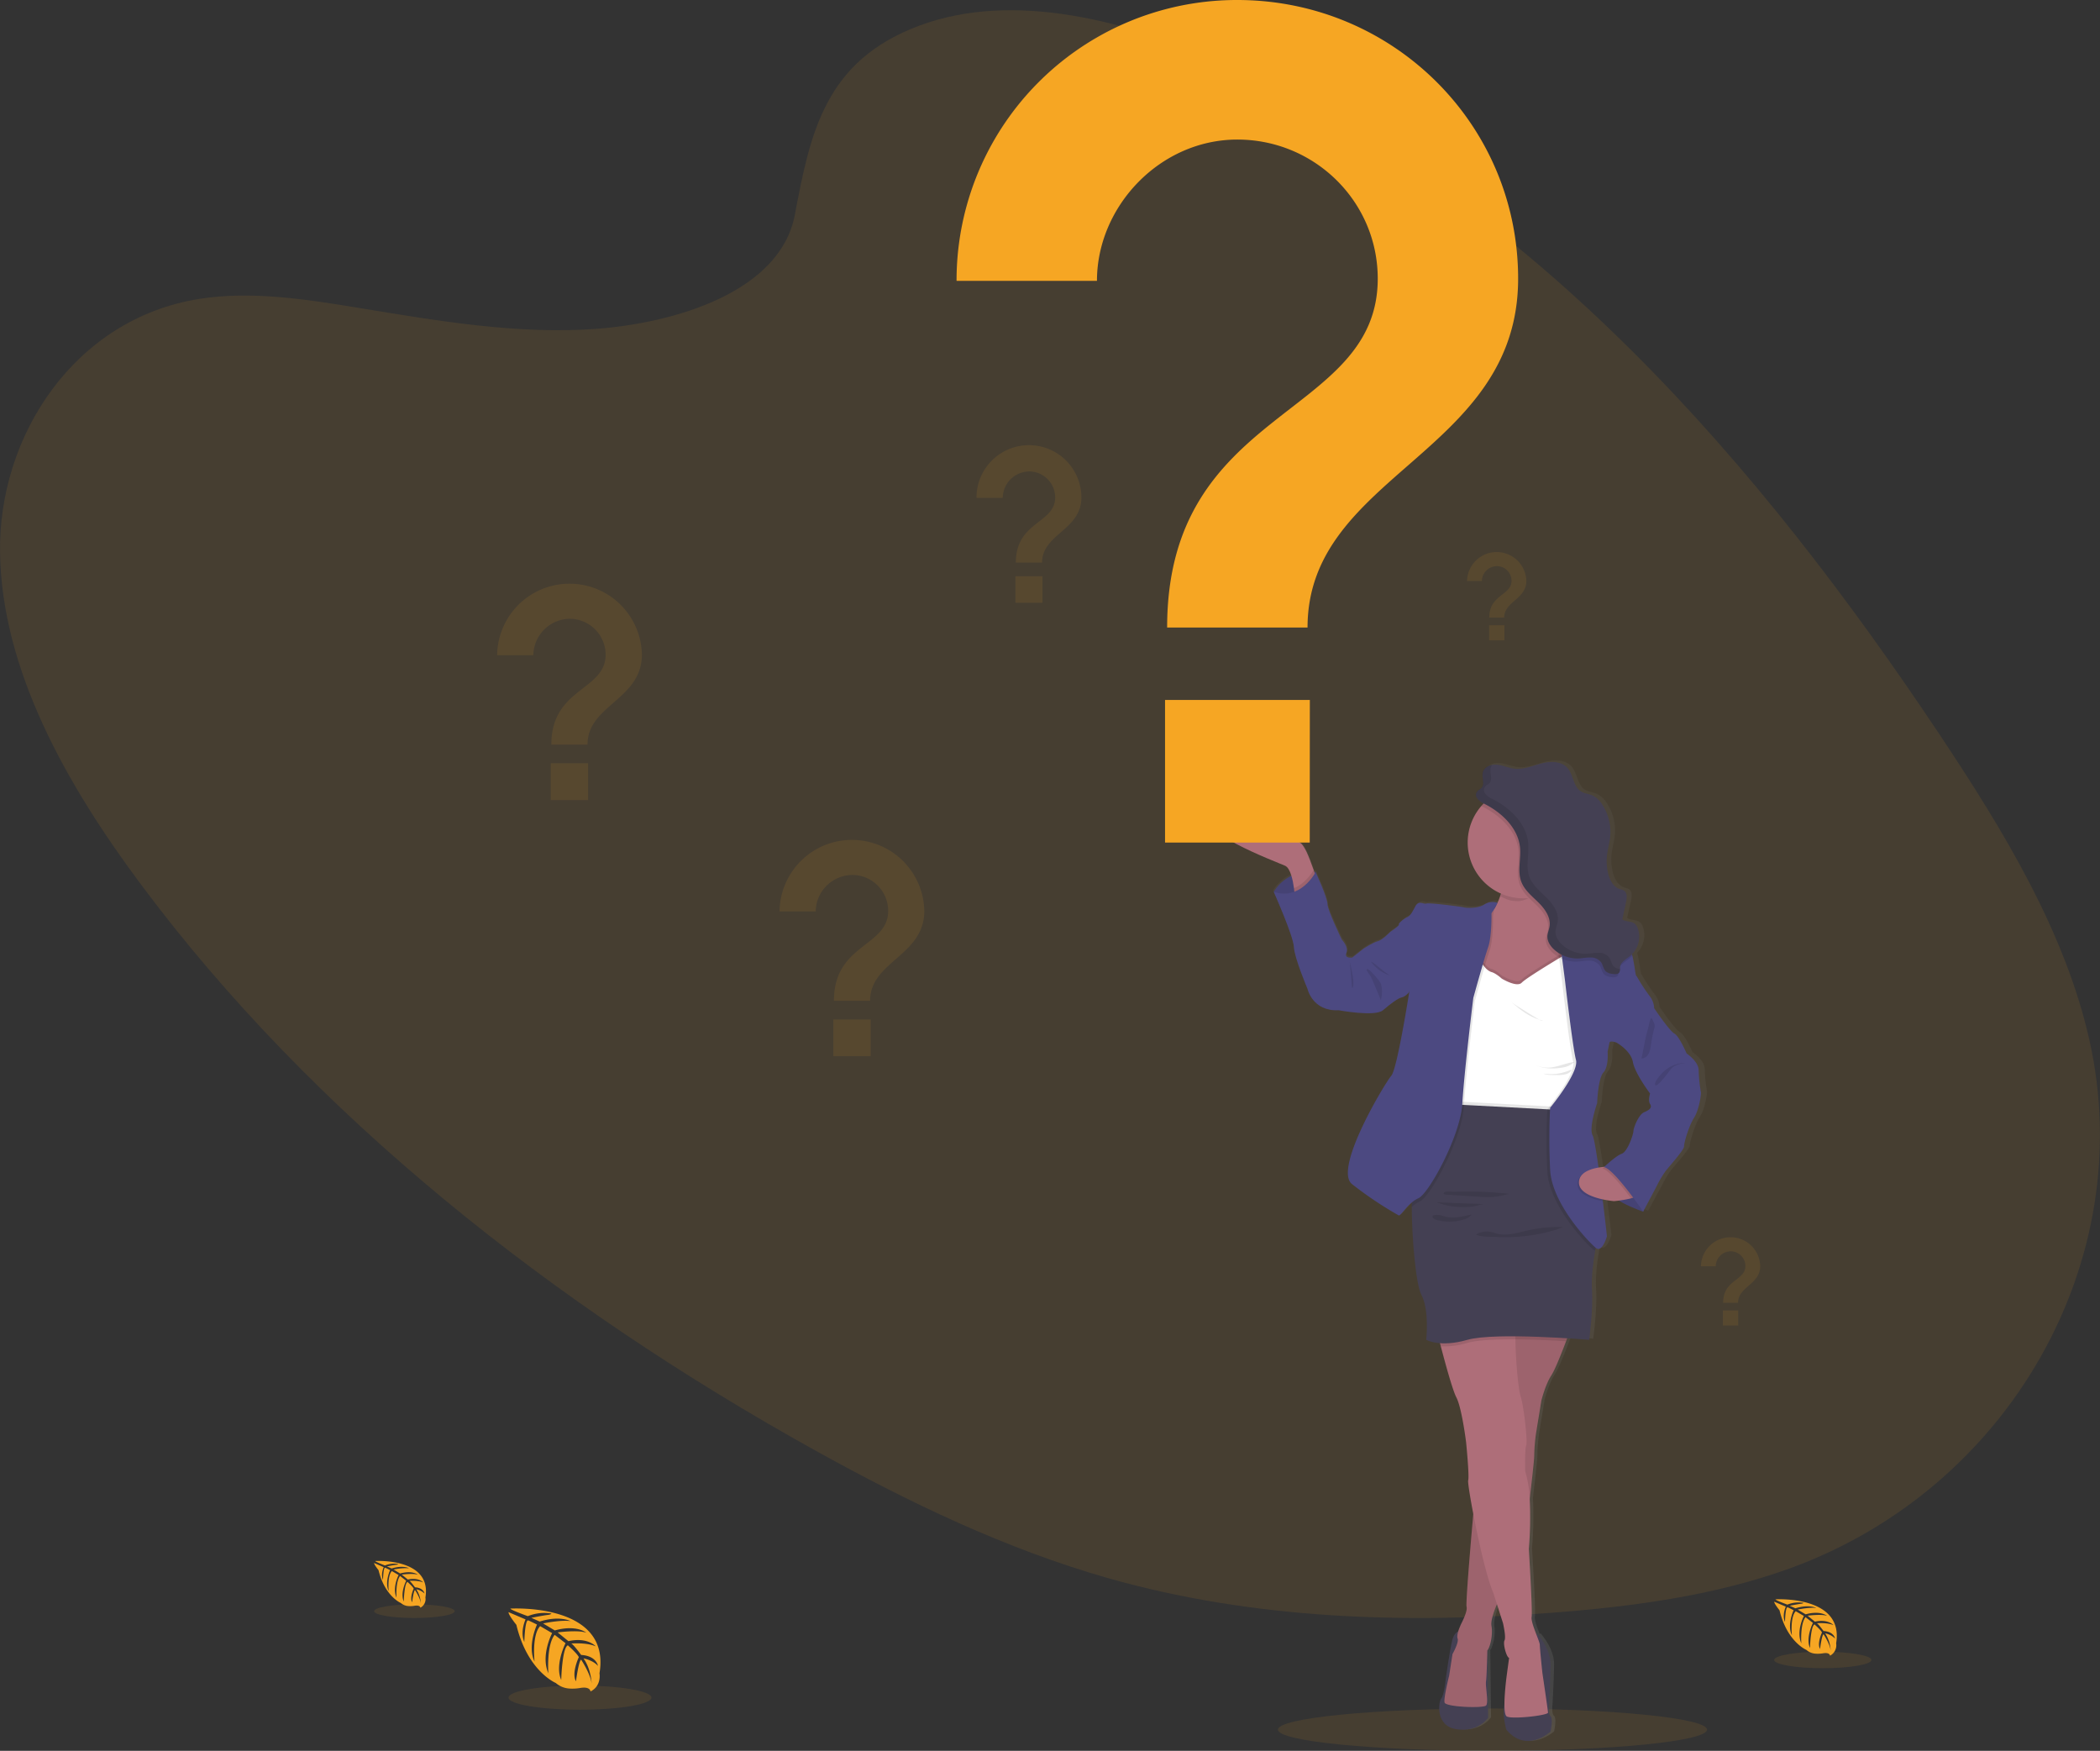 <svg data-name="Layer 1" xmlns="http://www.w3.org/2000/svg" width="1003.92" height="836.78" viewBox="0 0 1003.92 836.78"><rect x="0" y="0" width="1003.92" height="836.78" fill="#333333" stroke="none"/><defs><linearGradient id="a" x1="795.24" y1="863.66" x2="795.24" y2="394.91" gradientUnits="userSpaceOnUse"><stop offset="0" stop-color="gray" stop-opacity=".25"/><stop offset=".54" stop-color="gray" stop-opacity=".12"/><stop offset="1" stop-color="gray" stop-opacity=".1"/></linearGradient></defs><title>questions</title><ellipse cx="713.5" cy="826.66" rx="102.56" ry="10.11" fill="#f6a623" opacity=".1"/><path d="M439.53 12.24C484.7-4.55 539.69 9.89 586.65 30.95c147.49 66.16 254.94 191.75 340.31 319.7 30.91 46.33 60.27 94.7 71.89 146.42 23.66 105.27-38.05 214.25-143 252.44-35.69 13-74.9 18.33-114.17 21.3-69.83 5.29-142.13 3.19-211.4-16.4-49.4-14-96.13-36.52-140.95-61.4-125.17-69.52-239.48-159.8-321.79-270.08C31.44 374.56.9 320.03.02 264.22s35.49-111.89 95.33-121.38c24.74-3.92 50.91.16 76.44 4.36 37.59 6.19 75.69 12.7 112.85 10 38.39-2.81 88.32-17.81 95.32-54.46 7.41-39.35 14.46-73.73 59.57-90.5z" fill="#f6a623" opacity=".1"/><path d="M244.02 768.81s48.26-2.91 42.57 30.91c0 0 1.13 6-4.29 8.69 0 0-.08-2.51-4.95-1.66a21.8 21.8 0 0 1-5.24.26 10.93 10.93 0 0 1-6.41-2.65s-13.57-5.6-18.84-27.78c0 0-3.91-4.83-3.75-6.08l8.14 3.48s-2.78 5.88-.59 10.76c0 0 .26-10.54 1.83-10.3.31.05 4.23 2 4.23 2s-4.79 10.23-1.18 17.67c0 0-1.37-12.61 2.67-16.93l5.74 3.35s-5.6 10.57-1.8 19.19c0 0-1-13.23 3-18.38l5.2 4s-5.26 10.42-2.05 17.58c0 0 .41-15.41 3.17-16.57 0 0 4.55 4 5.24 5.66 0 0-3.6 7.56-1.37 11.55 0 0 1.37-10.26 2.5-10.31 0 0 4.52 6.8 5 11.46 0 0-.2-6.93-3.91-12.11 0 0 4.38.75 6.94 3.59 0 0-.71-4.81-8.05-5.23 0 0-3.74-5.15-4.75-5.47 0 0 7.31-.61 11.74 1.36 0 0-3.9-4.54-13.08-2.48l-5.13-4.18s9.63-1.32 13.7.14c0 0-4.69-4-15.08-1.09l-5.58-3.34s8.2-1.77 13.09-1.13c0 0-5.16-2.78-14.73.23l-4-1.79s6-1.18 7.77-1.37 1.85-.67 1.85-.67a20.82 20.82 0 0 0-11.29 1.25s-8.46-3.03-8.31-3.61z" fill="#f6a623"/><ellipse cx="277.26" cy="811.36" rx="34.16" ry="5.77" fill="#f6a623" opacity=".1"/><path d="M179.37 746.06s27.21-1.64 24 17.43a4.63 4.63 0 0 1-2.41 4.9s-.05-1.41-2.79-.93a12.13 12.13 0 0 1-2.95.14 6.06 6.06 0 0 1-3.62-1.49s-7.64-3.17-10.64-15.67c0 0-2.2-2.73-2.12-3.43l4.6 2s-1.57 3.32-.34 6.07c0 0 .15-5.95 1-5.81.18 0 2.39 1.15 2.39 1.15s-2.7 5.77-.66 10c0 0-.78-7.11 1.5-9.55l3.23 1.89s-3.15 6-1 10.82c0 0-.55-7.46 1.69-10.36l2.93 2.28s-3 5.87-1.15 9.91c0 0 .23-8.69 1.79-9.34 0 0 2.56 2.26 2.95 3.19 0 0-2 4.26-.77 6.51 0 0 .77-5.78 1.41-5.81 0 0 2.55 3.83 2.81 6.46a14 14 0 0 0-2.2-6.83 7.63 7.63 0 0 1 3.91 2s-.39-2.71-4.54-2.95c0 0-2.11-2.91-2.67-3.08 0 0 4.12-.35 6.62.76 0 0-2.2-2.56-7.38-1.4l-2.89-2.36s5.43-.74 7.73.08c0 0-2.65-2.26-8.51-.61l-3.14-1.89a28.57 28.57 0 0 1 7.37-.63s-2.9-1.57-8.3.13l-2.25-1s3.39-.67 4.38-.77 1.05-.38 1.05-.38a11.79 11.79 0 0 0-6.37.71s-4.74-1.81-4.66-2.14z" fill="#f6a623"/><ellipse cx="198.11" cy="770.04" rx="19.26" ry="3.26" fill="#f6a623" opacity=".1"/><path d="M848.78 764.39s32.85-2 29 21a5.64 5.64 0 0 1-2.92 5.92s-.06-1.71-3.37-1.13a14.81 14.81 0 0 1-3.57.17 7.35 7.35 0 0 1-4.36-1.8s-9.24-3.81-12.83-18.91c0 0-2.66-3.29-2.55-4.13l5.54 2.36s-1.89 4-.4 7.33c0 0 .18-7.18 1.24-7 .22 0 2.88 1.38 2.88 1.38s-3.26 7-.8 12c0 0-.93-8.58 1.82-11.52l3.9 2.27s-3.81 7.2-1.22 13.07c0 0-.67-9 2-12.51l3.54 2.76s-3.58 7.09-1.4 12c0 0 .29-10.48 2.17-11.28 0 0 3.09 2.73 3.56 3.85 0 0-2.45 5.15-.93 7.87 0 0 .93-7 1.7-7 0 0 3.08 4.63 3.4 7.8a16.81 16.81 0 0 0-2.65-8.24 9.29 9.29 0 0 1 4.72 2.44s-.48-3.27-5.49-3.56c0 0-2.54-3.51-3.22-3.72 0 0 5-.42 8 .92 0 0-2.66-3.08-8.91-1.68l-3.49-2.85s6.55-.9 9.33.09c0 0-3.2-2.73-10.27-.74l-3.8-2.27s5.58-1.2 8.91-.77c0 0-3.51-1.89-10 .16l-2.72-1.22s4.09-.81 5.29-.93 1.26-.46 1.26-.46a14.2 14.2 0 0 0-7.68.85s-5.78-2.14-5.68-2.52z" fill="#f6a623"/><ellipse cx="871.4" cy="793.36" rx="23.25" ry="3.93" fill="#f6a623" opacity=".1"/><path d="M914.09 553.23a71.34 71.34 0 0 1-1.09-10.66c0-4.29-5.83-8.09-5.83-8.09s-3.6-8.33-6-9.56-9.81-12.13-9.81-12.13a9.91 9.91 0 0 0-2.23-5.88 84.52 84.52 0 0 1-6.07-9.16c-1-1.22-.5-2.08-2-9.19-.08-.37-.17-.73-.28-1.07 0-.16-.1-.3-.16-.46a12 12 0 0 0 2.83-12.43 5 5 0 0 0-1.42-2.2c-1.69-1.38-4.39-.81-6.13-2.12l1.85-8.18c.44-2 .67-4.53-1.08-5.61a9.08 9.08 0 0 0-2.06-.69c-3-1-4.74-4.17-5.52-7.22a24.74 24.74 0 0 1-.6-9c.34-2.9 1.19-5.72 1.5-8.63a23.7 23.7 0 0 0-3.67-15.34 11.81 11.81 0 0 0-4.85-4.58c-1.85-.83-4-1-5.73-2-3.72-2.37-3.53-8-6.5-11.23s-8.23-3.22-12.56-2.11-8.64 3-13.08 2.53c-2.86-.32-5.54-1.62-8.41-1.92a8.86 8.86 0 0 0-2.46.11v-.09c-2.12.38-4.07 1.56-4.57 3.57a5.45 5.45 0 0 0-.14 1.46c0 1.17.28 2.39.3 3.51a3.34 3.34 0 0 1-.81 2.47c-.57.61-1.41.93-2 1.56a2.5 2.5 0 0 0-.73 1.84c0 1.78 2.22 3.35 3.71 4.07h.06c-.4.4-.8.82-1.17 1.25a26.34 26.34 0 0 0-6.62 17.49A26.7 26.7 0 0 0 817 457.92l-.21.65a37.31 37.31 0 0 1-1.47 3.78 7.49 7.49 0 0 0-6.28.7c-2.86 2-8.45 1.84-9.94 1.47s-17-2.33-18.25-1.84-3.72-1.71-5.33 1.23-2.36 4.53-4 5.27-4.47 3.06-4.09 3.55-4.1 3.43-4.1 3.43-3.85 4-6.08 4.53-6.95 3.56-6.95 3.56l-5.47 4.28s-4.09.62-2.85-2.2-2.24-6.37-2.24-6.37-6.95-14.09-6.95-17-5.71-15.32-5.71-15.32l-.7-.07-.32-.91c-1.05-2.95-2.41-6.57-3.45-8.69-2-4.05-3.23-4.47-3.23-4.47s-24.08-18.08-39.72-12.57 28.55 21.93 32.52 23.65c1.39.6 2.39 2.54 3.09 4.81a20.58 20.58 0 0 0-8.55 7.69s9.56 21.19 9.81 26.46 6.58 20 6.58 20 2.36 10.91 15.14 10.29c0 0 17.63 3.24 21.48 0s7.32-5.78 9.19-6.15a7.25 7.25 0 0 0 3.47-2.45s-5.83 36.75-8.69 39.94-28.13 44.45-19.06 51.83a181.21 181.21 0 0 0 22.71 15c.77.38 3.08-3.47 6.38-6.2v2.13c.06 14.68 2 37 4.68 42 4 7.35 2.36 21.56 2.36 21.56a17 17 0 0 0 6.71 1.61c.12.48.26 1 .39 1.5 2.19 8.27 5.74 21.06 7.55 24.46 2.73 5.15 4.71 21.45 4.71 21.45s1.62 16 1 18.25c-.24.85.81 7.51 2.46 16-1 11.49-2.9 33.64-3.22 41.65v.58a2.44 2.44 0 0 1 0 .27v.49a7.48 7.48 0 0 0 .06 1.51 4.9 4.9 0 0 1-.17 2.28 39.82 39.82 0 0 1-2.69 6.42 30.57 30.57 0 0 0-1.2 3.1c-1 .44-2.22 1.51-2.9 4.12-1.24 4.78-3.1 18-3.1 18s-.75 8.09-2.23 9.93-3 13.35 7.57 14.82 15.14-5.6 15.14-5.6l-.37-32.08v-.06a4.86 4.86 0 0 0 .55-.87v-.08c.07-.15.15-.31.22-.49l.09-.24.16-.39a.57.57 0 0 1 0-.14 21.2 21.2 0 0 0 .9-9.55v-1.35q0-.32.06-.66v-.12l.06-.39v-.17c0-.13 0-.26.08-.4a.44.44 0 0 1 0-.1c.1-.46.22-1 .35-1.44v-.11l.15-.48c.15-.51.32-1 .5-1.54v-.1c0-.16.11-.32.17-.47v-.06c.18-.49.37-1 .55-1.42l.05-.13.16-.4.05-.12.38-.89 2.93 9.05s1.62 6.74.75 8.33 1 8.21 2.23 8.33l-1.15 8.33a127.4 127.4 0 0 0-1.11 13.85c-.08.53-.16 1-.22 1.32-.8 4.27 1.12 10.89 1.12 10.89 9.8 11.59 21.48.9 21.48.9s1.36-6.13 0-7.35-.75-5.64-.75-5.64.62-10.91.74-18.87-6.51-15-6.51-15l-.37.33c-1.21-3.12-2.59-6.76-2.3-8.39.5-2.82-1.37-32.59-1.37-32.59a176.54 176.54 0 0 0 .44-24c.16-1.35.31-2.68.46-4 .75-6.4 1.36-11.87 1.6-14.74v-.34c.06-.77.09-1.32.08-1.58 0-1 0-2.14.1-3.39.23-3.44.77-7.27.77-7.27l2.6-15.81s2-7.72 4.85-12l.34-.54c.11-.19.22-.4.34-.62l.05-.09c.11-.21.23-.43.34-.66l.05-.09c.4-.79.83-1.7 1.28-2.7 0-.08.07-.15.1-.23l.34-.76c0-.1.08-.2.13-.3s.21-.51.32-.76a2.88 2.88 0 0 0 .13-.31c.13-.3.27-.61.4-.93l.19-.46c.09-.23.19-.46.29-.69l.24-.61c.07-.15.13-.3.19-.45l.27-.69c0-.1.09-.21.13-.31.71-1.77 1.39-3.52 2-5.11.19-.5.38-1 .55-1.44 6.36.39 10.68.74 10.68.74s2-14.33 1.36-23.76c-.42-6.44.78-14.54 1.57-19 .09-.49.17-.93.25-1.33l.17.14c3.11 2.45 5.34-5.64 5.34-5.64s-.84-7.55-2-16.7l-.12-.91a47 47 0 0 0 5.43.83s1-.09 2.37-.26a65.61 65.61 0 0 0 11.94 5.4l6.61-12.2a49.64 49.64 0 0 1 4.35-7.23c2-2.45 9.06-10.29 8.94-11.76s2.36-9.93 4.84-13.73 3.47-11.44 3.35-12.05zm-27.56 9.31c-2.61 1.1-5.09 7.23-5.21 9.07s-2.86 9.92-5.71 10.9c-2.63.9-7.65 5.52-8.45 6.26-.82.07-1.75.18-2.72.34-1.09-7.73-2.17-14.13-2.86-15.42-2-3.68 2.19-15.44 2.19-15.44s.41-11.88 3-14.7 2-9.93 2-9.93.62-2.94.87-4.28 3.69 0 3.72 0 6.7 3.67 7.7 9.18 8.32 15.07 8.32 15.07-1.12 3.31 0 5-.24 2.85-2.85 3.95z" transform="translate(-98.04 -31.61)" fill="url(#a)"/><path d="M608.96 426.22a20 20 0 0 1 20-9.42v14.31h-8.69l-6.8-1.72z" fill="#4c4981"/><path d="M608.96 426.22a20 20 0 0 1 20-9.42v14.31h-8.69l-6.8-1.72z" opacity=".1"/><path d="M629.61 420.59l-10.65 7.46s-.09-1.49-.36-3.53c-.53-3.86-1.72-9.65-4.29-10.77-3.91-1.72-47.44-18.1-32-23.61s39.13 12.55 39.13 12.55 1.22.42 3.17 4.45c1 2.12 2.37 5.73 3.4 8.68.95 2.66 1.6 4.77 1.6 4.77z" fill="#ae6e79"/><path fill="#4c4981" d="M714.69 432.08l1.21-.57 3.4 3.88-2.78 5.93-4.74-1.9 1.1-4.74 1.81-2.6z"/><path d="M698.58 779.39s-3.06-.36-4.28 4.41-3.06 18-3.06 18-.73 8.07-2.2 9.91-2.93 13.33 7.46 14.79 14.92-5.59 14.92-5.59l-.37-32.07zm36.26 1.44s6.54 7 6.42 14.94-.74 18.83-.74 18.83-.6 4.41.74 5.63 0 7.34 0 7.34-11.5 10.67-21.16-.9c0 0-1.88-6.61-1.1-10.87s2.96-23.41 2.96-23.41z" fill="#444053"/><path d="M751.04 634.6s-6.6 18.46-9.42 22.74-4.76 12-4.76 12l-2.57 15.77a88 88 0 0 0-.86 10.64c.12 3.55-6.36 55.27-6.36 55.27l-10.27 13.09s-4.52 9.17-3.79 13-.49 9.91-2 11.74c0 0-.24 12-.61 14.67s1.35 10.28 0 11.62-19.32.74-19.81-1.47 2.2-12.84 2.2-12.84l1.59-10.27s3.18-5.62 2.45-7.46 1.34-6.11 1.46-6.48 3.43-6.36 2.82-8.68 3.85-51.66 3.85-51.66l12.59-88.41z" fill="#ae6e79"/><path d="M751.04 634.6s-1 2.78-2.37 6.43c-2.18 5.76-5.32 13.69-7.05 16.31-2.81 4.28-4.77 12-4.77 12l-2.57 15.78a88.68 88.68 0 0 0-.85 10.64c0 1.4-.94 10.33-2.14 20.62-1.85 15.73-4.22 34.65-4.22 34.65l-10.27 13.09s-.52 1-1.17 2.58c-1.29 3-3.11 7.87-2.62 10.38.73 3.79-.49 9.9-2 11.74 0 0-.25 12-.61 14.67s1.35 10.27 0 11.62-19.32.74-19.81-1.46 2.2-12.84 2.2-12.84l1.59-10.28s3.18-5.62 2.44-7.46 1.35-6.11 1.47-6.48 3.43-6.36 2.82-8.68c-.47-1.77 2-30.74 3.15-44.48.39-4.32.64-7.13.64-7.13l10.83-76.06.88-6.13.88-6.22z" opacity=".1"/><path d="M740.04 818.51c.11 1.35-17.25 3.31-19.73 1.84s0-19.69 0-19.69l1.13-8.31c-1.21-.13-3.05-6.73-2.2-8.32s-.73-8.31-.73-8.31l-2.88-9-1.76-5.51c-2.86-6.31-7-24.31-9.57-37.75-1.62-8.44-2.65-15.09-2.42-15.94.61-2.2-1-18.22-1-18.22s-2-16.27-4.64-21.4c-1.79-3.4-5.28-16.17-7.44-24.41-1.1-4.23-1.86-7.27-1.86-7.27s18.48-1.55 29.69-2.09c5.15-.25 8.77-.28 8.35.14s-.53 2.66-.51 5.9c.05 8.39 1.22 23.15 2.46 27.12 1.71 5.5 3.42 22 2.69 23.6s-.49 12.23-.49 12.23a55 55 0 0 1 2.16 13.27 179.39 179.39 0 0 1-.42 23.89s1.83 29.72 1.34 32.53 3.91 11.62 3.91 13.33 1.22 13.33 1.22 13.33 2.62 17.7 2.7 19.04zm9.65-357.2l-2.1 2.27-1.37 1.48-8 8.6-20.67 2.33-11-2.94-2.72-.73s0-5.52.49-12.14c.7-8.49 2.37-18.8 6.36-21.61a15.89 15.89 0 0 0 4.65-5.89 33.18 33.18 0 0 0 2-4.94c.08-.22.14-.43.21-.65a55.22 55.22 0 0 0 1.94-9.07s2.64-1.46 6.31-3.16c9.57-4.47 26.1-10.64 20.35 3.16a54 54 0 0 0-2.16 6.2c-.09.31-.17.62-.24.92-1.92 7.68-.65 12.34.78 14.91a9.33 9.33 0 0 0 .83 1.27 6.67 6.67 0 0 0 1.39 1.41l2.38 15.11.2 1.25z" fill="#ae6e79"/><path d="M746.15 418.76c-1.09 2.62.53-2.14 0 0-4.36 3.1-14.63 11.93-20.4 11.93-3.9 0-5.07-.71-8.41-2.22a54.56 54.56 0 0 0 2.15-9.71s34.61-19.08 26.66 0z" opacity=".1"/><path d="M754.96 402.69a26.68 26.68 0 0 1-23.87 26.51c-.92.09-1.85.15-2.79.15a26.66 26.66 0 1 1 26.66-26.66z" fill="#ae6e79"/><path d="M758.75 520.87l-3.8 9.91s-3.09.13-7.91.28c-16.27.52-52.12 1.18-53.72-3a10.63 10.63 0 0 1-.56-3.29c-.21-6.37 2.76-16.15 2.76-16.15s1.71-19.57 1.71-20.42-1.47-14.56-1.47-14.56l2.94-11 8.19-5.75s3.67 5.63 5.87 6.11 5.14 3.19 5.14 3.19 7.21 4.4 9.54 1.95 20.42-13.21 20.42-13.21l9.54 10.52z" opacity=".1"/><path d="M758.75 522.39l-3.8 9.9s-3.09.14-7.91.29h-.47c-2.08.07-4.46.14-7 .19-12.93.3-30.74.38-40.05-1-3.5-.5-5.79-1.22-6.17-2.2a8.83 8.83 0 0 1-.44-1.82c-.06-.46-.1-1-.12-1.47-.21-6.37 2.76-16.15 2.76-16.15s1.71-19.57 1.71-20.42-1.47-14.56-1.47-14.56l2.94-11 5.63-3.94 2.56-1.8a38.37 38.37 0 0 0 2.81 3.7 7.48 7.48 0 0 0 3.06 2.41c2.21.49 5.14 3.19 5.14 3.19s7.21 4.4 9.54 1.95c1.77-1.87 12.77-8.6 17.85-11.67 1.56-.95 2.57-1.54 2.57-1.54l1.28 1.42 8.26 9.1z" fill="#fff"/><path d="M629.61 420.59l-10.65 7.46s-.09-1.49-.36-3.53c5.26-2.22 8.46-7.13 9.38-8.7.98 2.66 1.63 4.77 1.63 4.77z" opacity=".1"/><path d="M667.03 445.91l-2.32-.62s-3.8 4-6 4.53-6.84 3.54-6.84 3.54l-5.39 4.28s-4 .62-2.81-2.2-2.2-6.36-2.2-6.36-6.85-14.06-6.85-17-5.66-15.28-5.66-15.28-7.1 13.82-20.06 9.42c0 0 9.42 21.15 9.66 26.41s6.48 19.93 6.48 19.93 2.33 10.89 14.92 10.28c0 0 17.37 3.23 21.16 0s7.21-5.77 9-6.14 3.42-2.44 3.42-2.44v-14.54z" fill="#4c4981"/><path d="M645.26 459.72s3.06 11.38 1.1 12.6zm101.78 72.81c-16.27.52-52.12 1.17-53.72-3a10.63 10.63 0 0 1-.56-3.29l53.15 2.8zm4 102.07s-1 2.78-2.37 6.43c-6.75-.41-15.69-.84-24.18-.9-3 0-5.94 0-8.72.1-5.9.18-11 .66-14.25 1.58a37.79 37.79 0 0 1-12.7 1.64c-1.1-4.23-1.86-7.27-1.86-7.27s18.48-1.55 29.69-2.09l.88-6.22z" opacity=".1"/><path d="M765.35 589.84l-2.08 4.4s-.29 1.31-.66 3.39c-.78 4.48-2 12.56-1.54 19 .61 9.42-1.35 23.72-1.35 23.72s-45-3.79-58.2 0-19.7 0-19.7 0 1.6-14.18-2.32-21.52c-2.67-5-4.55-27.32-4.61-42 0-6.77.34-11.9 1.19-12.94 2.69-3.3 14.18-36.32 14.18-36.32l2.62.14 7 .37 39.8 2.1 6.25.33.66 2z" fill="#444053"/><path d="M785.16 575.16l.37 3.92s-19.71-6.42-18.71-14.31 0-7 0-7l15.84 1.34z" fill="#4c4981"/><path d="M785.16 575.16l.37 3.92s-19.71-6.42-18.71-14.31 0-7 0-7l15.84 1.34zM658.41 462.88a17.56 17.56 0 0 0 6.94 3.61 4.52 4.52 0 0 1-2-1c-1.41-1-2.75-2.09-4.11-3.15-1.1-.86-2.47-2.29-3.82-2.64a21.06 21.06 0 0 0 2.99 3.18zm.3 5.15a8.83 8.83 0 0 1 1.52 2.41 14.57 14.57 0 0 1-.11 7.57l-3.16-7.62c-.55-1.3-1.1-2.6-1.76-3.84-.29-.53-2.11-2.74-1.9-3.2.56-1.3 4.82 3.95 5.41 4.68zm88.17 42.2a10.18 10.18 0 0 0 5.75-2.69c-3.25.41-6.33 1.69-9.53 2.36a14.16 14.16 0 0 1-8.88-.82c3.68 1.8 8.74 1.86 12.66 1.15zm-9.19-22.39a2.23 2.23 0 0 1-1.65-.41q-3.66-2.1-7.22-4.38c-2.31-1.49-5.1-3-7.07-4.88 4.85 4.38 9.37 8.08 15.94 9.67zm6.78 25.94a15.22 15.22 0 0 0 3.82-.31 5.12 5.12 0 0 0 3.14-2.06 1.8 1.8 0 0 0-1.33.21 22.44 22.44 0 0 1-12.28 1.47c1.99.85 4.54.68 6.65.69zm-23.16 56.78a40.11 40.11 0 0 1-7.81 1.53 47.19 47.19 0 0 1-6.18-.12l-10-.63-5-.32c-.59 0-3 0-1.81-1.19.6-.58 3.94-.21 4.8-.24q2.49-.08 5-.09c3.31 0 6.63 0 9.94.2 3.71.18 7.36.46 11.06.86zm-11.59 4.95c-1.7-.07-3.89.94-5.64 1.16a37.53 37.53 0 0 1-5.9.23 32.9 32.9 0 0 1-11.37-2.32c7.63.39 15.28.62 22.91.93zm-21.42 5.24a16.35 16.35 0 0 1 2.18.6c4.22 1.2 8.71.14 13-.92-1.07 1.61-3 2.3-4.93 2.74a22.86 22.86 0 0 1-9.6.35c-1-.2-3.51-.56-4-1.6-.82-1.53 2.41-1.32 3.35-1.17zm23.66 7.89a32.61 32.61 0 0 1 3.74 1c4.75 1.18 9.68-.44 14.45-1.53a67.27 67.27 0 0 1 17.49-1.62c-1.05 0-2.72.92-3.75 1.23-1.35.41-2.72.79-4.09 1.13-2.69.66-5.42 1.2-8.17 1.59a84 84 0 0 1-16.77.73c-2.56-.14-7 .12-9.19-1.17a10.13 10.13 0 0 1 6.29-1.36zm1.79-150.82s.24 11.26-1.59 16.4c-.58 1.6-1.48 4.55-2.46 7.86-1.07 3.67-2.24 7.78-3.14 11s-1.5 5.38-1.5 5.38-4.13 33.64-5.2 49.67c0 .28 0 .57-.06.84-.06.9-.16 1.84-.31 2.81-2.38 15.92-16.11 40.47-20.72 42.43a13.72 13.72 0 0 0-3.88 2.67c0-6.77.34-11.9 1.19-12.94 2.69-3.3 14.18-36.32 14.18-36.32l2.62.14c-.06-.46-.1-1-.12-1.47-.21-6.37 2.76-16.15 2.76-16.15s1.71-19.57 1.71-20.42-1.47-14.56-1.47-14.56l2.94-11 5.63-3.94c.7-8.49 2.37-18.8 6.36-21.61a15.89 15.89 0 0 0 4.65-5.89c.79.11-.65-.59-.65-.59z" opacity=".1"/><path d="M715.9 431.51a7.28 7.28 0 0 0-6.19.7c-2.82 2-8.32 1.83-9.79 1.47s-16.75-2.33-18-1.84-3.67-1.71-5.26 1.23-2.32 4.52-3.91 5.25-4.41 3.06-4 3.55-4 3.42-4 3.42l8.92 29s-5.75 36.68-8.56 39.86-27.76 44.39-18.83 51.73a177.72 177.72 0 0 0 22.38 15c1 .49 4.52-6.11 9.41-8.19s20.06-29.6 21-45.25 5.26-50.5 5.26-50.5 5.26-19.08 7.09-24.22 1.59-16.4 1.59-16.4z" fill="#4c4981"/><path d="M765.35 589.84l-2.08 4.4s-.29 1.31-.66 3.39a1.87 1.87 0 0 1-1-.45c-3.06-2.45-21-20.91-21.89-37.3-.63-12.09-.33-22.51-.13-27.15.06-1.46.12-2.34.12-2.53s13.94-16.88 12.35-22.86-5.26-38-5.26-38l-.54-4.2-.93-7.1-2.22-17.18 2.3.54a6.67 6.67 0 0 0 1.39 1.41l2.38 15.11 8.26 9.1 1.35 55.4-3.8 9.9s-3.09.14-7.91.29h-.47z" opacity=".1"/><path d="M773.05 498.39s-3.42-1.35-3.66 0-.86 4.27-.86 4.27.61 7.1-2 9.91-3 14.67-3 14.67-4.12 11.74-2.17 15.41c.71 1.33 1.81 8 2.91 16 .7 5 1.39 10.49 2 15.51 1.11 9.12 1.94 16.67 1.94 16.67s-2.21 8.07-5.27 5.62-21-20.91-21.88-37.3c-.6-11.51-.36-21.51-.16-26.44.08-2.09.16-3.27.16-3.27s13.94-16.88 12.35-22.87-5.26-38-5.26-38l-.64-4.95-.69-5.32-.16-1.17-2.21-17c.39.09 14.11 3.19 15.92 5s13 4.4 13 4.4a9.78 9.78 0 0 1 6.94 7.12c.11.34.19.7.27 1.07 1.47 7.1 1 7.95 2 9.18s-9.53 31.49-9.53 31.49z" fill="#4c4981"/><path d="M766.35 574.15c-5-1-12.42-3.31-12.25-8.41.15-4.77 5.89-6.49 10.24-7.1.7 4.98 1.39 10.49 2.01 15.51z" opacity=".1"/><path d="M781.86 571.61c-.2.43-1 .8-2.14 1.13a57.67 57.67 0 0 1-8.13 1.33s-17-1.35-16.76-9.06c.18-5.53 7.86-7 12.17-7.33a28 28 0 0 1 2.87-.12s12.72 12.47 11.99 14.05z" fill="#ae6e79"/><path d="M781.86 571.61c-.2.43-1 .8-2.14 1.13-4.43-5.93-10.61-13.54-13.64-14.21l.92-.85a28 28 0 0 1 2.87-.12s12.72 12.47 11.99 14.05z" opacity=".1"/><path d="M777.58 466.08l5 .74a86.89 86.89 0 0 0 6 9.17 10 10 0 0 1 2.2 5.87s7.34 10.88 9.66 12.1 5.87 9.54 5.87 9.54 5.75 3.79 5.75 8.07a71.89 71.89 0 0 0 1.1 10.64c.13.61-.85 8.2-3.3 12s-4.9 12.18-4.77 13.68-6.85 9.3-8.8 11.74a49.72 49.72 0 0 0-4.28 7.22l-6.48 12.23s-13.7-20.18-18.71-21.28c0 0 5.62-5.38 8.43-6.36s5.51-9 5.63-10.88 2.57-7.95 5.13-9 3.92-2.2 2.82-3.92 0-5 0-5-7.22-9.54-8.2-15-7.58-9.17-7.58-9.17l-3.79-9.3z" fill="#4c4981"/><path d="M795.77 511.73a15.87 15.87 0 0 1 9.87-3.74c-2.32.4-4.76.91-6.46 2.53a15.24 15.24 0 0 0-1.79 2.28c-.58.83-5.3 6.83-6 5.88-1.17-1.39 3.43-6.14 4.38-6.95zm-11.08-5.79a4.23 4.23 0 0 0 3.49-2.47 13.85 13.85 0 0 0 1.09-4.34 64.76 64.76 0 0 1 1.51-7.43 3.44 3.44 0 0 0-.21-3 10.15 10.15 0 0 0-1.08-2.22c-.9 1-1.16 3.33-1.53 4.67-.46 1.66-.88 3.33-1.28 5-.21.8-1.87 9.79-1.99 9.79zm-4.33-49.37a10.3 10.3 0 0 1-1.69 1.74c-2 1.59-4.65 2.93-4.9 5.44a5.85 5.85 0 0 1-.3 2.41c-.64 1.1-2.21 1-3.46.79a6 6 0 0 1-2.93-1.08c-1.31-1.12-1.43-3.12-2.43-4.53a6.17 6.17 0 0 0-5-2.21c-1.87-.06-3.73.36-5.6.44a15.39 15.39 0 0 1-3.59-.24 11.36 11.36 0 0 1-1.16-.24 14.92 14.92 0 0 1-2.44-.83 10.74 10.74 0 0 1-1.19-.56 15.8 15.8 0 0 1-3.45-2.4c-1.83-1.68-3.35-4-3.2-6.49.09-1.53.78-2.94 1-4.45.75-4.32-2.12-8.4-5.23-11.49-1.24-1.23-2.56-2.42-3.8-3.67a18.29 18.29 0 0 1-4.47-6.38 19 19 0 0 1-.8-8 55.19 55.19 0 0 0 .23-8.22c-.92-9.72-9.22-17.17-17.52-21.22l-.37-.19a26.65 26.65 0 1 1 35.85 39c-.09.31-.17.62-.24.92-1.92 7.68-.65 12.34.78 14.91.39.09 14.11 3.19 15.92 5s13 4.4 13 4.4a9.78 9.78 0 0 1 6.99 7.15z" opacity=".1"/><path d="M706.3 378.14c.55-.63 1.38-.95 1.94-1.56 1.73-1.88 0-4.95.63-7.43.68-2.75 4.06-3.95 6.88-3.66s5.46 1.59 8.28 1.91c4.38.49 8.62-1.41 12.89-2.52s9.43-1.17 12.37 2.1 2.74 8.84 6.4 11.21c1.69 1.09 3.82 1.21 5.65 2a11.61 11.61 0 0 1 4.78 4.57 23.94 23.94 0 0 1 3.62 15.31c-.31 2.9-1.15 5.72-1.49 8.62a25.1 25.1 0 0 0 .6 9c.77 3 2.44 6.24 5.43 7.2a9.16 9.16 0 0 1 2 .69c1.73 1.08 1.5 3.62 1.06 5.6l-1.78 8.21c1.71 1.3 4.37.74 6 2.11a5 5 0 0 1 1.4 2.2 12 12 0 0 1-3.59 13.14c-2 1.59-4.65 2.93-4.9 5.43a5.64 5.64 0 0 1-.3 2.41c-.63 1.1-2.21 1-3.46.79a6 6 0 0 1-2.92-1.08c-1.32-1.12-1.43-3.12-2.43-4.53a6.19 6.19 0 0 0-5-2.21c-1.88-.06-3.73.36-5.61.45a16.58 16.58 0 0 1-11.79-4.26c-1.84-1.69-3.35-4-3.21-6.5.09-1.52.78-2.94 1-4.45.74-4.31-2.12-8.4-5.23-11.49s-6.76-5.94-8.28-10.05c-1.9-5.09-.06-10.77-.57-16.17-.92-9.73-9.21-17.17-17.52-21.23-1.85-.95-5-3.36-2.85-5.81z" fill="#444053"/><path d="M771.7 462.12c-1.32-1.13-1.43-3.12-2.43-4.53a6.21 6.21 0 0 0-5-2.22c-1.88-.06-3.74.36-5.61.45a16.53 16.53 0 0 1-11.83-4.27c-1.84-1.68-3.34-4-3.2-6.49.09-1.53.78-2.95 1-4.45.75-4.32-2.12-8.41-5.23-11.5s-6.75-5.94-8.28-10.05c-1.89-5.08 0-10.76-.56-16.17-.93-9.73-9.22-17.17-17.52-21.23-1.94-.95-5.09-3.36-2.94-5.81.54-.63 1.37-.95 1.93-1.56 1.73-1.87 0-4.95.64-7.42a4.08 4.08 0 0 1 .63-1.37c-2.09.39-4 1.57-4.51 3.57-.61 2.48 1.1 5.55-.63 7.43-.56.61-1.39.93-1.94 1.55-2.15 2.45 1 4.87 2.94 5.81 8.31 4.06 16.6 11.51 17.52 21.23.51 5.41-1.33 11.09.57 16.18 1.52 4.1 5.17 7 8.28 10.05s6 7.17 5.23 11.49a38.3 38.3 0 0 0-1 4.45c-.14 2.49 1.37 4.81 3.21 6.49a16.49 16.49 0 0 0 11.82 4.27c1.88-.09 3.73-.5 5.61-.45a6.22 6.22 0 0 1 5 2.22c1 1.41 1.11 3.41 2.43 4.53a6 6 0 0 0 2.92 1.07c1.25.23 2.83.31 3.46-.78a2.7 2.7 0 0 0 .28-1.44 5.75 5.75 0 0 1-2.79-1.05z" opacity=".1"/><path d="M626.13 402.69h-69.17v-68.16h69.22zm-1-102.77h-67.17c0-105.92 100.68-99.73 100.68-166.74 0-36.91-30.21-66.48-67.12-66.48s-67.11 31.88-67.11 67.53h-67.12A134 134 0 0 1 591.52 0c74.14 0 134.23 59.15 134.23 133.18 0 83.79-100.67 93.33-100.67 166.74z" fill="#f6a623"/><path d="M281.14 382.39H263.3v-17.62h17.84zm-.27-26.5h-17.3c0-27.3 25.95-25.71 25.95-43a17.22 17.22 0 0 0-17.3-17.15 17.67 17.67 0 0 0-17.26 17.4h-17.3a34.61 34.61 0 0 1 69.21-.27c-.05 21.6-26 24.06-26 42.98zM416.22 504.8h-17.84v-17.57h17.84zm-.26-26.49h-17.3c0-27.31 25.95-25.71 25.95-43a17.21 17.21 0 0 0-17.3-17.14 17.67 17.67 0 0 0-17.35 17.42h-17.3a34.61 34.61 0 0 1 69.21-.27c.03 21.6-25.91 24.07-25.91 42.99zm82.4-190.21h-12.93v-12.71h12.93zm-.19-19.21h-12.54c0-19.78 18.81-18.63 18.81-31.15a12.48 12.48 0 0 0-12.54-12.42 12.8 12.8 0 0 0-12.54 12.62h-12.54a25.08 25.08 0 0 1 50.16-.2c-.02 15.65-18.81 17.44-18.81 31.15zm221.03 37.15h-7.31v-7.2h7.31zm-.11-10.85h-7.13c0-11.18 10.63-10.53 10.63-17.61a7 7 0 0 0-7.08-7 7.24 7.24 0 0 0-7.09 7.13h-7.09a14.18 14.18 0 0 1 28.35-.11c.04 8.79-10.59 9.84-10.59 17.59zm111.87 338.32h-7.31v-7.2h7.31zm-.11-10.85h-7.09c0-11.19 10.64-10.53 10.64-17.61a7.05 7.05 0 0 0-7.09-7 7.23 7.23 0 0 0-7.09 7.13h-7.09a14.18 14.18 0 0 1 28.35-.11c.04 8.83-10.59 9.84-10.59 17.59z" fill="#f6a623" opacity=".1"/></svg>